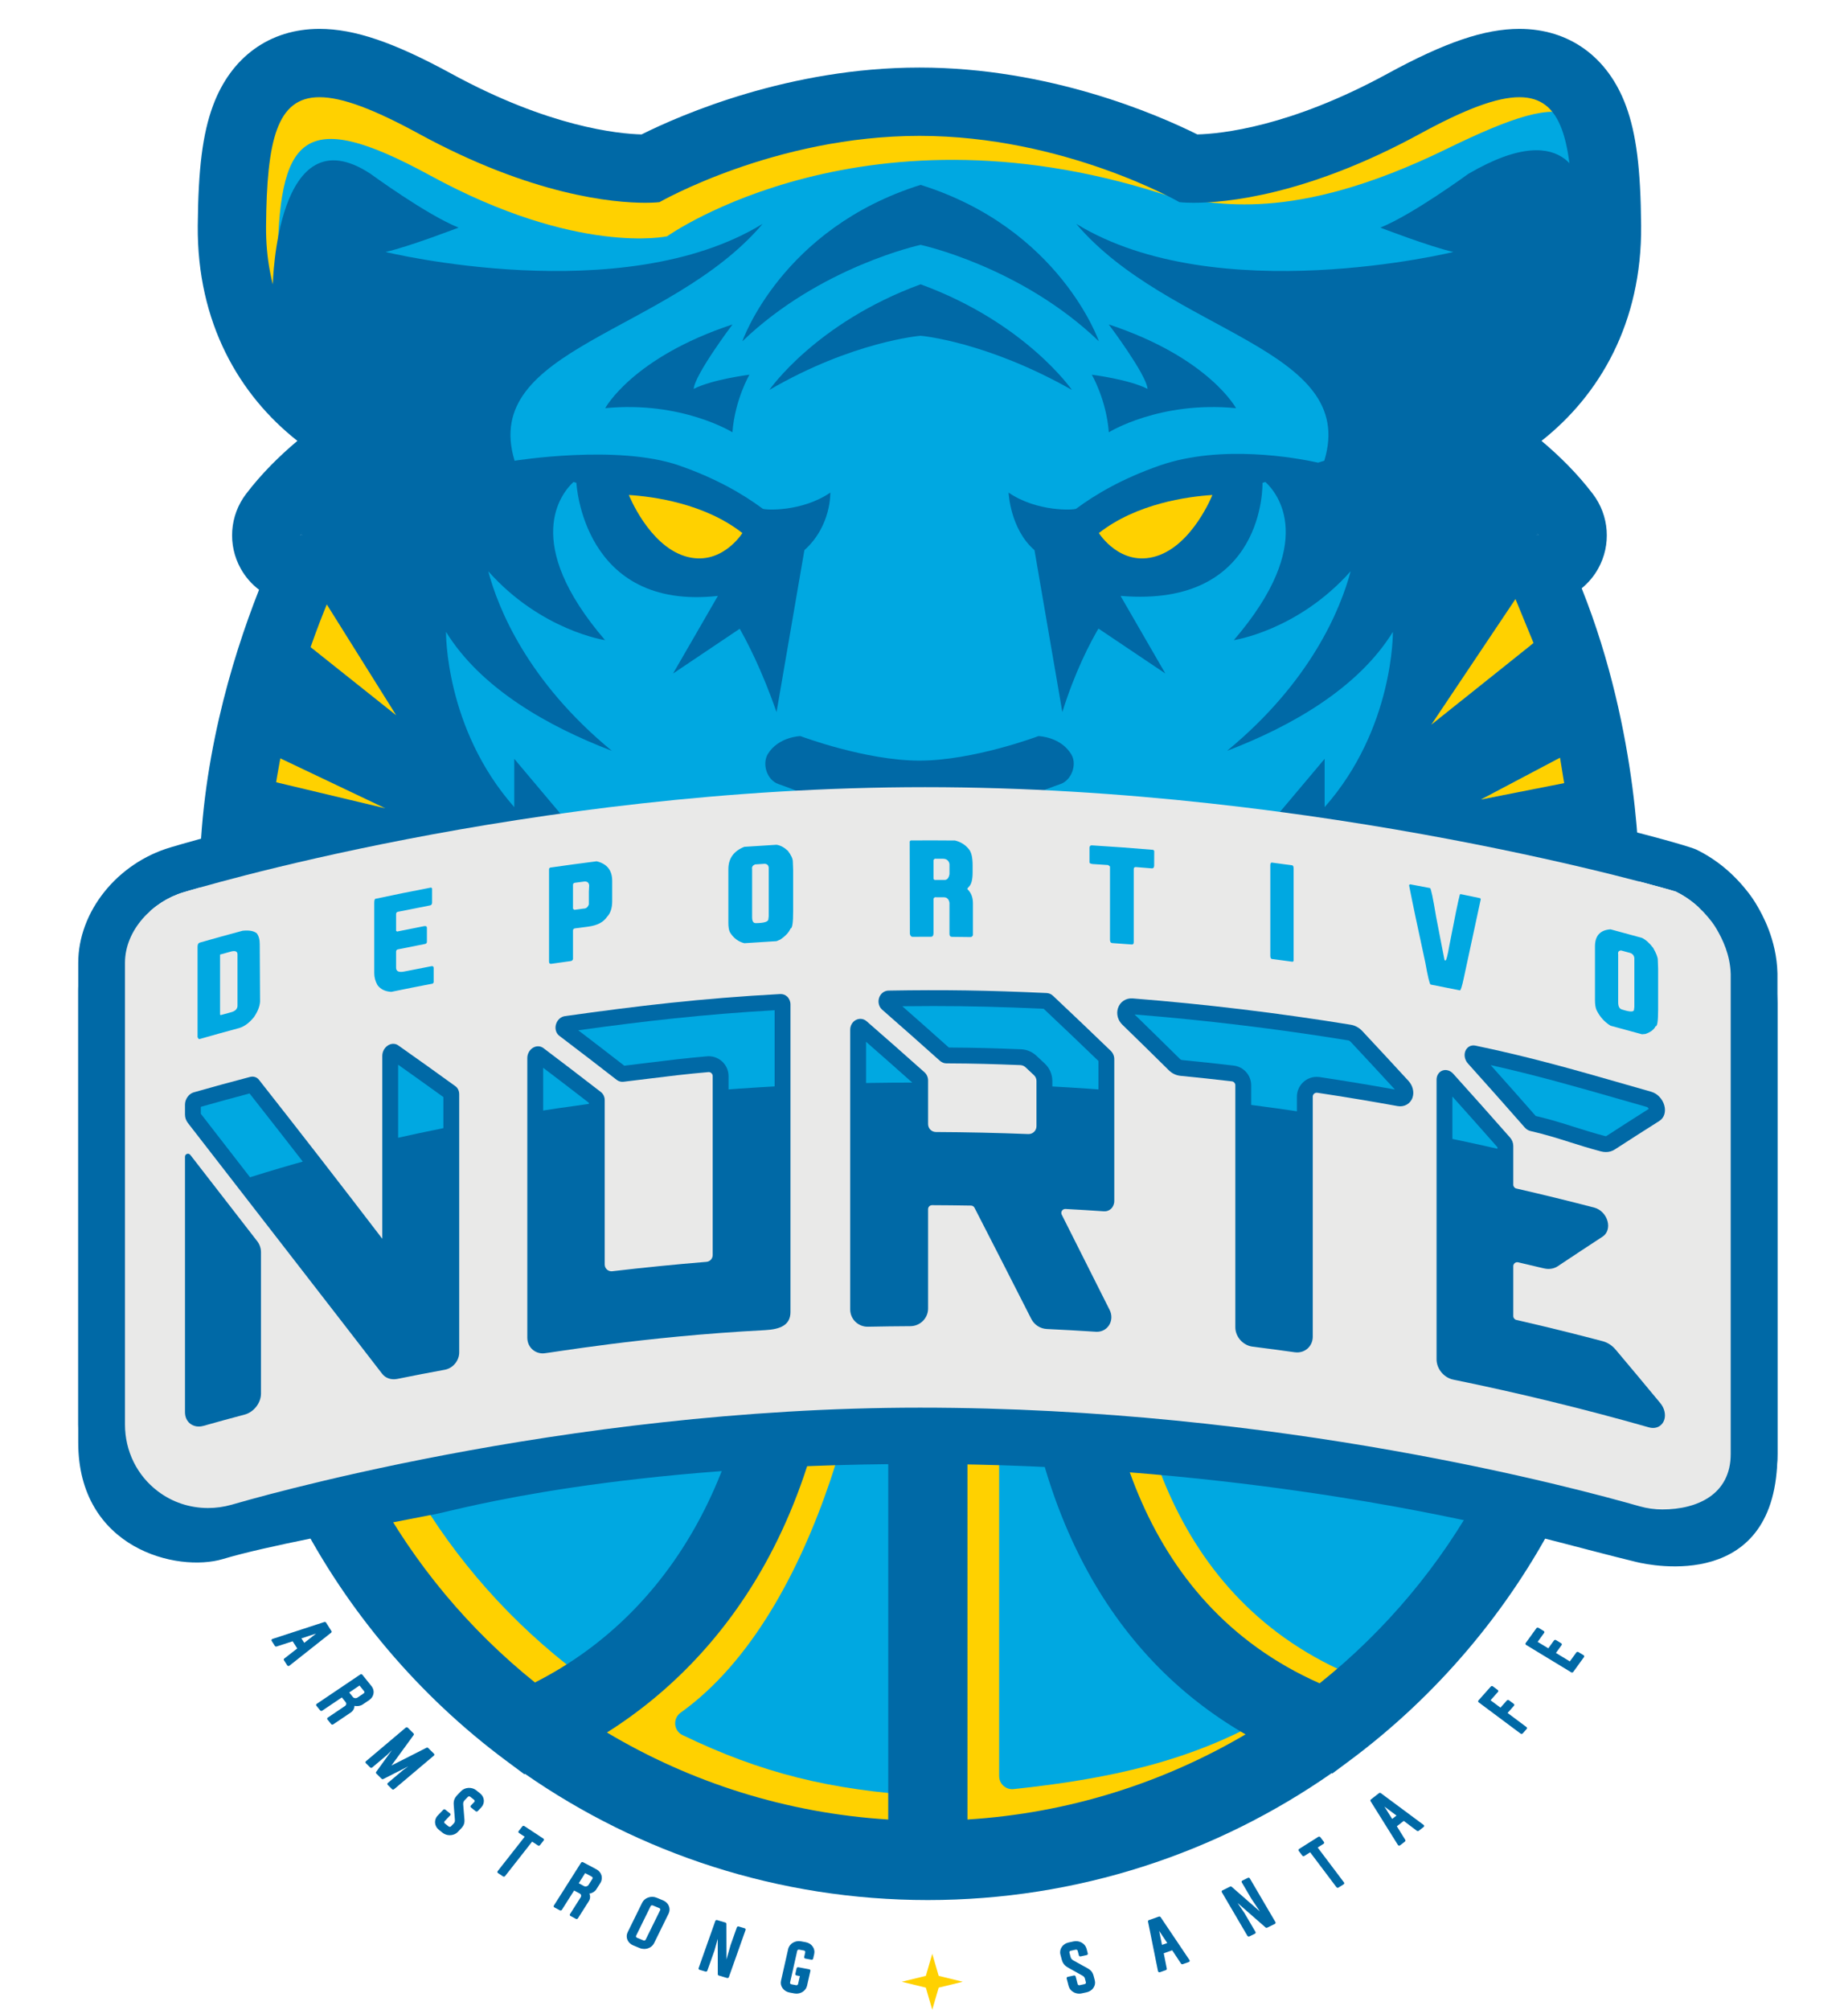 <?xml version="1.0" encoding="utf-8"?>
<!-- Generator: Adobe Illustrator 16.0.0, SVG Export Plug-In . SVG Version: 6.00 Build 0)  -->
<!DOCTYPE svg PUBLIC "-//W3C//DTD SVG 1.1//EN" "http://www.w3.org/Graphics/SVG/1.1/DTD/svg11.dtd">
<svg version="1.1" id="Layer_1" xmlns="http://www.w3.org/2000/svg" xmlns:xlink="http://www.w3.org/1999/xlink" x="0px" y="0px"
	 width="308px" height="334.81px" viewBox="0 0 308 334.81" enable-background="new 0 0 308 334.81" xml:space="preserve">
<g>
	<defs>
		<rect id="SVGID_1_" x="-143" y="-157.89" width="595.28" height="841.89"/>
	</defs>
	<clipPath id="SVGID_2_">
		<use xlink:href="#SVGID_1_"  overflow="visible"/>
	</clipPath>
	<path clip-path="url(#SVGID_2_)" fill="#0069A6" d="M154.181,131.138c66.295,0,124.923,17.303,125.121,17.399
		c2.271,1.1,4.288,2.794,5.996,5.034c0.292,0.382,0.56,0.784,0.802,1.2c0.979,1.686,2.271,4.279,2.351,7.535v79.926
		c0,6.737-5.563,9.237-11.393,9.237c-1.278,0-2.557-0.178-3.801-0.528c-10.476-2.982-59.929-16.431-119.919-16.431
		c-59.992,0-112.553,15.555-114.742,16.174c-1.286,0.363-2.602,0.546-3.917,0.546c-3.061,0-5.953-0.964-8.365-2.788
		c-3.488-2.642-5.484-6.704-5.484-11.151v-76.879c0-5.511,4.625-10.242,9.795-11.772c0.034-0.009,0.068-0.019,0.102-0.029
		C31.407,148.416,87.885,131.138,154.181,131.138 M154.181,123.348c-64.216,0-119.48,15.947-125.57,17.765l-0.072,0.022
		l-0.115,0.033c-8.918,2.638-15.384,10.731-15.384,19.244v76.879c0,6.908,3.124,13.235,8.57,17.361
		c3.781,2.859,8.298,4.368,13.069,4.368c2.032,0,4.063-0.282,6.034-0.839L41,258.099c9.169-2.639,57.679-15.799,112.338-15.799
		c56.696,0,104.489,12.348,117.787,16.133c1.953,0.55,3.942,0.826,5.934,0.826c11.474,0,19.183-6.843,19.183-17.027v-79.926v-0.095
		l-0.002-0.095c-0.137-5.639-2.596-9.869-3.404-11.26c-0.401-0.692-0.854-1.369-1.343-2.009c-2.456-3.22-5.414-5.682-8.792-7.32
		C280.123,140.282,219.781,123.348,154.181,123.348"/>
	<path clip-path="url(#SVGID_2_)" fill="#FFD100" d="M262.609,202.177c0,59.773-48.456,108.229-108.229,108.229
		c-59.773,0-108.229-48.456-108.229-108.229H262.609z"/>
	<path clip-path="url(#SVGID_2_)" fill="#00A8E1" d="M263.995,200.772c-0.014,0.457-0.034,0.912-0.054,1.369
		c-0.018,0.459-0.036,0.918-0.06,1.376c-0.035,0.637-0.077,1.273-0.123,1.907c-0.018,0.229-0.033,0.458-0.051,0.686
		c-2.341,29.341-17.134,55.276-39.146,72.648c-30.738-13.438-37.324-45.681-37.324-70.822c0-34,15.93-70.873,38.413-90.004
		c21.412,17.363,35.755,42.927,38.057,71.783c0.018,0.228,0.033,0.456,0.051,0.684c0.046,0.635,0.088,1.27,0.123,1.909
		c0.023,0.457,0.042,0.915,0.06,1.373c0.02,0.457,0.04,0.913,0.054,1.371c0.025,0.951,0.042,1.903,0.042,2.859v0.001
		C264.037,198.868,264.021,199.821,263.995,200.772"/>
	<path clip-path="url(#SVGID_2_)" fill="#00A8E1" d="M55.474,204.79c-0.018-0.229-0.034-0.457-0.051-0.687
		c-0.046-0.634-0.088-1.269-0.122-1.906c-0.025-0.458-0.043-0.917-0.061-1.376c-0.019-0.457-0.04-0.912-0.053-1.369
		c-0.025-0.951-0.042-1.904-0.042-2.86v-0.001c0-0.956,0.017-1.908,0.042-2.859c0.013-0.458,0.034-0.914,0.053-1.371
		c0.018-0.458,0.036-0.916,0.061-1.373c0.034-0.639,0.076-1.275,0.123-1.909c0.016-0.228,0.032-0.457,0.05-0.684
		c2.301-28.857,16.644-54.42,38.056-71.783c22.484,19.131,38.413,56.004,38.413,90.004c0,33.206-13.611,58.722-37.502,70.681
		C72.527,259.925,57.808,234.052,55.474,204.79"/>
	<path clip-path="url(#SVGID_2_)" fill="#00A8E1" d="M145.805,206.617c0-18.783-4.553-39.328-12.821-57.852
		c-7.252-16.247-16.774-29.877-27.816-39.941c14.331-8.854,30.973-14.381,48.812-15.482v205.841
		c-15.689-0.968-27.064-3.787-40.215-10.12c-1.5-0.722-1.672-2.775-0.319-3.744C136.862,268.57,145.805,224.942,145.805,206.617"/>
	<path clip-path="url(#SVGID_2_)" fill="#00A8E1" d="M166.521,93.341c17.84,1.101,34.481,6.628,48.813,15.482
		c-11.042,10.064-20.564,23.694-27.816,39.941c-8.268,18.524-12.82,39.069-12.82,57.852c0,20.062,3.785,37.322,11.253,51.299
		c6.437,12.049,14.302,21.375,25.752,27.901c-13.108,7.613-26.823,10.546-42.779,12.243c-1.283,0.136-2.401-0.877-2.401-2.168
		V93.341z"/>
	<path clip-path="url(#SVGID_2_)" fill="#0069A6" d="M272.246,207.931c0.021-0.276,0.041-0.553,0.06-0.83
		c0.052-0.712,0.1-1.425,0.137-2.14c0.028-0.529,0.048-1.061,0.069-1.591c0.021-0.514,0.045-1.027,0.06-1.543
		c0.028-1.084,0.047-2.172,0.047-3.263v-0.001c0-1.091-0.019-2.178-0.047-3.262c-0.015-0.517-0.039-1.03-0.06-1.545
		c-0.021-0.53-0.041-1.061-0.068-1.589c-0.038-0.716-0.086-1.429-0.138-2.142c-0.019-0.276-0.038-0.552-0.06-0.827
		c-0.069-0.892-0.149-1.782-0.238-2.671c-0.001-0.006-0.001-0.012-0.002-0.019c-1.465-14.611-5.603-28.631-12.379-41.81
		c-8.219-15.988-20.208-30.121-34.672-40.873l-3.938-2.927l-0.129,0.095c-18.897-12.872-41.709-20.407-66.249-20.407
		c-24.54,0-47.351,7.535-66.249,20.407l-0.128-0.095l-3.938,2.927c-14.464,10.752-26.453,24.885-34.672,40.873
		c-6.776,13.179-10.914,27.199-12.379,41.81c-0.001,0.007-0.001,0.013-0.002,0.019c-0.089,0.889-0.169,1.779-0.238,2.671
		c-0.022,0.275-0.041,0.551-0.06,0.827c-0.05,0.713-0.099,1.426-0.137,2.142c-0.028,0.528-0.047,1.059-0.069,1.589
		c-0.02,0.515-0.045,1.028-0.058,1.545c-0.03,1.084-0.048,2.171-0.048,3.262v0.001c0,1.091,0.018,2.179,0.048,3.263
		c0.013,0.516,0.038,1.029,0.058,1.543c0.022,0.53,0.041,1.062,0.07,1.591c0.037,0.715,0.086,1.428,0.136,2.14
		c0.019,0.277,0.038,0.554,0.06,0.83c0.069,0.891,0.149,1.78,0.238,2.667c0.001,0.008,0.001,0.016,0.002,0.023
		c1.466,14.611,5.604,28.631,12.379,41.809c8.219,15.988,20.208,30.121,34.672,40.873l3.061,2.275l0.125-0.055
		c19.068,13.243,42.206,21.019,67.128,21.019c24.998,0,48.201-7.822,67.303-21.139l0.123,0.047l2.89-2.147
		c14.464-10.752,26.453-24.885,34.672-40.873c6.775-13.178,10.913-27.198,12.379-41.809c0.001-0.007,0.001-0.015,0.002-0.023
		C272.097,209.71,272.177,208.822,272.246,207.931 M259.374,201.459c-0.013,0.463-0.034,0.924-0.053,1.386
		c-0.019,0.465-0.036,0.93-0.062,1.394c-0.033,0.645-0.076,1.289-0.122,1.931c-0.017,0.232-0.032,0.464-0.051,0.695
		c-2.34,29.714-17.133,55.978-39.145,73.571c-30.738-13.609-37.324-46.262-37.324-71.721c0-34.432,15.929-71.774,38.413-91.148
		c21.412,17.583,35.755,43.472,38.056,72.695c0.019,0.23,0.034,0.461,0.051,0.692c0.046,0.643,0.089,1.287,0.122,1.933
		c0.025,0.463,0.043,0.927,0.062,1.391c0.019,0.463,0.04,0.925,0.053,1.389c0.026,0.962,0.042,1.927,0.042,2.895v0.001
		C259.416,199.532,259.4,200.497,259.374,201.459 M50.193,206.866c-0.018-0.231-0.034-0.463-0.051-0.695
		c-0.046-0.642-0.088-1.286-0.122-1.931c-0.025-0.464-0.043-0.929-0.061-1.394c-0.019-0.462-0.04-0.923-0.053-1.386
		c-0.025-0.963-0.042-1.928-0.042-2.896v-0.001c0-0.968,0.017-1.933,0.042-2.895c0.013-0.464,0.034-0.926,0.053-1.389
		c0.018-0.464,0.036-0.928,0.061-1.391c0.034-0.646,0.076-1.29,0.123-1.933c0.016-0.231,0.032-0.462,0.05-0.692
		c2.301-29.223,16.644-55.112,38.056-72.695c22.484,19.374,38.413,56.716,38.413,91.148c0,33.627-13.611,59.467-37.502,71.578
		C67.246,262.702,52.527,236.5,50.193,206.866 M127.494,260.559c8.093-14.552,12.37-32.48,12.37-51.843
		c0-19.022-4.553-39.828-12.821-58.587c-7.252-16.453-16.774-30.257-27.816-40.448c14.331-8.967,30.973-14.564,48.812-15.679
		v209.125c-17.044-1.065-32.994-6.222-46.881-14.499C112.003,281.785,120.994,272.249,127.494,260.559 M161.241,94.001
		c17.839,1.115,34.48,6.712,48.812,15.679c-11.042,10.191-20.563,23.995-27.815,40.448c-8.269,18.759-12.821,39.565-12.821,58.587
		c0,20.317,3.786,37.795,11.253,51.95c6.438,12.202,15.469,21.667,26.92,28.276c-13.761,8.094-29.521,13.132-46.348,14.185V94.001z"
		/>
	<path clip-path="url(#SVGID_2_)" fill="#0069A6" d="M55.236,271.72l-0.891-1.401c-0.059-0.093-0.182-0.135-0.295-0.098
		l-8.643,2.821c-0.069,0.021-0.123,0.07-0.148,0.134c-0.025,0.063-0.019,0.133,0.018,0.191l0.53,0.831
		c0.059,0.095,0.181,0.136,0.294,0.1l2.677-0.866l0.762,1.196l-2.159,1.679c-0.091,0.071-0.113,0.191-0.053,0.285l0.538,0.846
		c0.037,0.059,0.1,0.099,0.172,0.109c0.014,0.002,0.027,0.003,0.04,0.003c0.059,0,0.116-0.021,0.161-0.055l6.946-5.491
		C55.274,271.933,55.296,271.813,55.236,271.72 M52.677,272.146l-1.964,1.548l-0.476-0.748L52.677,272.146z"/>
	<path clip-path="url(#SVGID_2_)" fill="#0069A6" d="M62.253,282.143c0.075-0.438-0.041-0.873-0.325-1.227l-1.535-1.909
		c-0.038-0.048-0.096-0.08-0.16-0.089c-0.065-0.009-0.13,0.005-0.183,0.041l-7.264,4.897c-0.109,0.074-0.132,0.214-0.052,0.313
		l0.624,0.776c0.038,0.048,0.096,0.08,0.161,0.089c0.064,0.009,0.129-0.005,0.182-0.041l3.273-2.206l0.637,0.791
		c0.17,0.213,0.117,0.479-0.131,0.646l-2.852,1.923c-0.109,0.073-0.132,0.214-0.052,0.313l0.614,0.765
		c0.039,0.048,0.097,0.08,0.161,0.089c0.013,0.002,0.025,0.002,0.037,0.002c0.052,0,0.103-0.016,0.146-0.043l2.932-1.978
		c0.38-0.257,0.604-0.677,0.613-1.103c0.49,0.099,0.994,0.019,1.364-0.23l1.09-0.734C61.923,282.965,62.179,282.579,62.253,282.143
		 M59.92,280.802l0.766,0.952c0.074,0.094,0.065,0.266-0.059,0.349l-1.062,0.717c-0.205,0.138-0.571,0.123-0.755-0.105l-0.606-0.755
		L59.92,280.802z"/>
	<path clip-path="url(#SVGID_2_)" fill="#0069A6" d="M71.375,291.215c-0.076-0.076-0.201-0.095-0.299-0.044l-5.838,2.959
		l3.704-5.077c0.063-0.087,0.054-0.202-0.024-0.278l-0.95-0.944c-0.045-0.044-0.106-0.069-0.171-0.071
		c-0.065-0.003-0.128,0.018-0.176,0.059l-6.631,5.599c-0.048,0.039-0.076,0.097-0.079,0.155c-0.003,0.061,0.021,0.118,0.065,0.162
		l0.713,0.708c0.093,0.091,0.248,0.097,0.347,0.013l2.507-2.117l0.78-0.776l-2.628,3.627c-0.062,0.087-0.052,0.201,0.025,0.277
		l0.872,0.865c0.076,0.076,0.201,0.095,0.299,0.045l4.166-2.117l-0.88,0.632l-2.542,2.146c-0.048,0.041-0.076,0.098-0.079,0.156
		c-0.002,0.061,0.021,0.118,0.065,0.162l0.714,0.708c0.048,0.048,0.114,0.073,0.18,0.073c0.06,0,0.12-0.021,0.167-0.061l6.63-5.598
		c0.048-0.04,0.077-0.096,0.08-0.156c0.002-0.059-0.022-0.118-0.066-0.162L71.375,291.215z"/>
	<path clip-path="url(#SVGID_2_)" fill="#0069A6" d="M79.381,298.261c-0.361-0.289-0.826-0.432-1.311-0.405
		c-0.488,0.028-0.932,0.229-1.251,0.562l-0.594,0.622c-0.501,0.524-0.664,0.986-0.599,1.703l0.19,2.447
		c0.018,0.257-0.037,0.427-0.193,0.59l-0.462,0.483c-0.047,0.049-0.113,0.078-0.186,0.082c-0.07,0.003-0.15-0.021-0.21-0.069
		l-0.642-0.514c-0.053-0.043-0.086-0.104-0.091-0.171s0.019-0.131,0.066-0.18l0.935-0.979c0.043-0.045,0.065-0.103,0.06-0.163
		c-0.004-0.059-0.034-0.114-0.083-0.153l-0.792-0.636c-0.102-0.081-0.257-0.071-0.347,0.022l-0.935,0.978
		c-0.641,0.671-0.558,1.74,0.182,2.334l0.641,0.515c0.346,0.276,0.774,0.413,1.2,0.413c0.501,0,0.998-0.188,1.351-0.559l0.517-0.541
		c0.472-0.493,0.623-0.89,0.578-1.518l-0.206-2.5c-0.022-0.307,0.046-0.506,0.243-0.712l0.539-0.564
		c0.097-0.101,0.274-0.112,0.384-0.023l0.641,0.514c0.06,0.049,0.096,0.113,0.103,0.183c0.005,0.066-0.018,0.13-0.065,0.18
		l-0.572,0.598c-0.043,0.045-0.065,0.104-0.061,0.163c0.005,0.06,0.035,0.116,0.084,0.155l0.779,0.624
		c0.102,0.082,0.257,0.072,0.347-0.021l0.572-0.599c0.32-0.334,0.478-0.763,0.446-1.205c-0.032-0.442-0.252-0.848-0.617-1.141
		L79.381,298.261z"/>
	<path clip-path="url(#SVGID_2_)" fill="#0069A6" d="M87.396,304.219c-0.053-0.035-0.118-0.049-0.183-0.039
		c-0.065,0.009-0.122,0.042-0.16,0.09l-0.615,0.783c-0.037,0.048-0.053,0.107-0.042,0.167c0.01,0.059,0.046,0.111,0.099,0.146
		l0.953,0.628l-4.51,5.74c-0.037,0.048-0.053,0.108-0.042,0.167c0.01,0.06,0.046,0.112,0.099,0.147l0.84,0.553
		c0.044,0.029,0.094,0.043,0.144,0.043c0.076,0,0.152-0.033,0.2-0.094l4.509-5.74l0.967,0.637c0.053,0.034,0.116,0.049,0.183,0.039
		c0.064-0.01,0.121-0.042,0.16-0.091l0.614-0.782c0.079-0.101,0.053-0.241-0.057-0.313L87.396,304.219z"/>
	<path clip-path="url(#SVGID_2_)" fill="#0069A6" d="M99.417,311.429l-2.238-1.191c-0.056-0.03-0.123-0.038-0.186-0.023
		c-0.063,0.016-0.117,0.053-0.15,0.105l-4.533,7.14c-0.068,0.108-0.028,0.245,0.089,0.308l0.91,0.484
		c0.056,0.03,0.123,0.038,0.186,0.023c0.063-0.016,0.117-0.054,0.15-0.104l2.042-3.217l0.929,0.494
		c0.117,0.062,0.196,0.152,0.228,0.263c0.034,0.119,0.01,0.252-0.068,0.376l-1.78,2.803c-0.033,0.053-0.042,0.113-0.025,0.171
		c0.017,0.058,0.057,0.106,0.114,0.138l0.896,0.476c0.038,0.021,0.081,0.031,0.123,0.031c0.084,0,0.167-0.04,0.212-0.112
		l1.831-2.883c0.237-0.374,0.26-0.841,0.082-1.236c0.491-0.086,0.92-0.344,1.151-0.708l0.681-1.07
		C100.563,312.901,100.275,311.885,99.417,311.429 M98.077,314.036c-0.066,0.104-0.185,0.184-0.325,0.22
		c-0.145,0.038-0.291,0.023-0.412-0.041l-0.885-0.471l1.07-1.688l1.117,0.596c0.056,0.029,0.1,0.085,0.121,0.15
		c0.011,0.039,0.024,0.116-0.023,0.189L98.077,314.036z"/>
	<path clip-path="url(#SVGID_2_)" fill="#0069A6" d="M110.525,316.601l-1.096-0.452c-0.442-0.183-0.937-0.194-1.393-0.033
		c-0.453,0.159-0.811,0.467-1.008,0.867l-2.419,4.922c-0.407,0.828,0.004,1.808,0.917,2.184l1.096,0.452
		c0.244,0.101,0.498,0.147,0.748,0.147c0.69,0,1.347-0.36,1.646-0.968l2.42-4.922C111.846,317.962,111.438,316.977,110.525,316.601
		 M110.028,318.218l-2.419,4.923c-0.061,0.123-0.226,0.18-0.36,0.125l-1.096-0.452c-0.066-0.027-0.116-0.076-0.142-0.14
		c-0.026-0.063-0.024-0.13,0.005-0.189l2.42-4.922c0.029-0.061,0.083-0.106,0.151-0.131c0.033-0.011,0.066-0.017,0.099-0.017
		c0.037,0,0.074,0.007,0.109,0.022l1.097,0.451C110.026,317.944,110.088,318.095,110.028,318.218"/>
	<path clip-path="url(#SVGID_2_)" fill="#0069A6" d="M124.104,321.239l-0.985-0.293c-0.063-0.018-0.13-0.013-0.187,0.014
		c-0.058,0.027-0.102,0.074-0.122,0.132l-1.045,2.95l-0.685,2.399l-0.016-5.942c0-0.097-0.068-0.183-0.169-0.213l-1.367-0.405
		c-0.13-0.038-0.267,0.025-0.309,0.144l-2.783,7.857c-0.02,0.056-0.015,0.117,0.015,0.171c0.03,0.053,0.081,0.094,0.143,0.111
		l0.985,0.292c0.131,0.039,0.268-0.025,0.309-0.144l1.2-3.389l0.534-1.924l0.011,5.904c0,0.097,0.069,0.184,0.17,0.213l1.367,0.406
		c0.025,0.007,0.05,0.011,0.075,0.011c0.104,0,0.2-0.06,0.234-0.155l2.783-7.856C124.304,321.404,124.233,321.277,124.104,321.239"
		/>
	<path clip-path="url(#SVGID_2_)" fill="#0069A6" d="M134.305,323.567l-0.801-0.15c-0.981-0.186-1.943,0.394-2.145,1.292
		l-1.192,5.285c-0.096,0.431-0.003,0.869,0.264,1.238s0.676,0.622,1.15,0.711l0.802,0.152c0.122,0.022,0.243,0.034,0.363,0.034
		c0.836,0,1.587-0.537,1.762-1.314l0.557-2.471c0.013-0.06,0-0.12-0.035-0.169c-0.036-0.05-0.092-0.085-0.156-0.098l-1.816-0.343
		c-0.063-0.012-0.13-0.001-0.184,0.032c-0.055,0.033-0.093,0.084-0.106,0.143l-0.209,0.929c-0.028,0.121,0.058,0.241,0.191,0.266
		l0.561,0.106l-0.299,1.321c-0.014,0.064-0.056,0.12-0.117,0.157s-0.132,0.05-0.204,0.037l-0.801-0.152
		c-0.07-0.013-0.131-0.051-0.171-0.106c-0.04-0.058-0.055-0.123-0.04-0.188l1.191-5.287c0.03-0.132,0.177-0.221,0.322-0.192
		l0.802,0.15c0.07,0.014,0.131,0.053,0.171,0.108s0.054,0.122,0.04,0.187l-0.175,0.778c-0.028,0.122,0.058,0.241,0.19,0.267
		l1.014,0.191c0.129,0.025,0.263-0.053,0.29-0.175l0.176-0.779c0.098-0.435,0.006-0.878-0.258-1.249
		C135.178,323.909,134.774,323.656,134.305,323.567"/>
	<path clip-path="url(#SVGID_2_)" fill="#0069A6" d="M182.282,329.219c-0.166-0.638-0.432-0.979-1.018-1.31l-2.344-1.295
		c-0.285-0.16-0.423-0.327-0.493-0.595l-0.19-0.729c-0.034-0.131,0.06-0.269,0.202-0.3l0.828-0.182
		c0.079-0.017,0.156-0.006,0.222,0.029c0.063,0.035,0.106,0.089,0.122,0.152l0.202,0.773c0.015,0.059,0.055,0.108,0.11,0.14
		c0.055,0.03,0.123,0.042,0.186,0.026l1.007-0.22c0.133-0.029,0.214-0.15,0.183-0.271l-0.202-0.772
		c-0.113-0.434-0.402-0.799-0.814-1.031c-0.413-0.233-0.898-0.304-1.373-0.2l-0.827,0.182c-0.975,0.212-1.577,1.109-1.347,2.002
		l0.21,0.804c0.178,0.678,0.494,1.067,1.169,1.433l2.289,1.276c0.239,0.135,0.358,0.275,0.413,0.486l0.163,0.625
		c0.036,0.135-0.06,0.269-0.218,0.303l-0.828,0.181c-0.143,0.032-0.294-0.053-0.328-0.184l-0.329-1.266
		c-0.015-0.058-0.055-0.107-0.11-0.139c-0.056-0.032-0.124-0.041-0.186-0.027l-1.023,0.224c-0.133,0.029-0.214,0.149-0.182,0.271
		l0.329,1.266c0.11,0.425,0.401,0.786,0.819,1.017c0.291,0.161,0.616,0.244,0.944,0.244c0.141,0,0.28-0.015,0.419-0.045l0.828-0.181
		c0.472-0.104,0.871-0.367,1.126-0.743s0.334-0.818,0.224-1.245L182.282,329.219z"/>
	<path clip-path="url(#SVGID_2_)" fill="#0069A6" d="M193.438,319.39c-0.063-0.092-0.188-0.131-0.298-0.092l-1.651,0.582
		c-0.11,0.039-0.176,0.145-0.153,0.251l1.664,8.262c0.014,0.065,0.058,0.122,0.122,0.155c0.037,0.019,0.078,0.029,0.12,0.029
		c0.029,0,0.06-0.006,0.088-0.016l0.981-0.346c0.11-0.039,0.176-0.145,0.154-0.251l-0.508-2.559l1.411-0.496l1.466,2.218
		c0.061,0.094,0.187,0.132,0.298,0.094l0.997-0.352c0.068-0.024,0.121-0.075,0.146-0.139c0.022-0.063,0.015-0.133-0.024-0.189
		L193.438,319.39z M193.666,324.012l-0.474-2.332l1.356,2.021L193.666,324.012z"/>
	<path clip-path="url(#SVGID_2_)" fill="#0069A6" d="M208.308,312.938c-0.064-0.11-0.213-0.15-0.332-0.092l-0.913,0.449
		c-0.057,0.027-0.1,0.075-0.119,0.133c-0.019,0.057-0.012,0.119,0.02,0.171l1.603,2.732l1.416,2.111l-4.693-4.1
		c-0.075-0.067-0.191-0.082-0.284-0.036l-1.266,0.622c-0.12,0.059-0.165,0.194-0.101,0.305l4.266,7.275
		c0.044,0.074,0.129,0.117,0.216,0.117c0.039,0,0.079-0.008,0.116-0.025l0.912-0.449c0.058-0.028,0.101-0.076,0.119-0.133
		c0.019-0.058,0.012-0.119-0.019-0.171l-1.841-3.14l-1.146-1.682l4.66,4.077c0.076,0.066,0.191,0.081,0.284,0.036l1.267-0.622
		c0.058-0.029,0.101-0.077,0.119-0.134c0.019-0.058,0.012-0.118-0.019-0.171L208.308,312.938z"/>
	<path clip-path="url(#SVGID_2_)" fill="#0069A6" d="M219.614,307.789l0.98-0.619c0.11-0.071,0.139-0.211,0.062-0.313l-0.597-0.794
		c-0.037-0.049-0.094-0.083-0.158-0.094c-0.063-0.011-0.13,0.003-0.184,0.036l-3.203,2.025c-0.054,0.032-0.09,0.085-0.103,0.144
		c-0.012,0.06,0.003,0.119,0.04,0.168l0.598,0.793c0.037,0.049,0.094,0.083,0.158,0.094c0.062,0.011,0.13-0.002,0.184-0.035
		l0.966-0.611l4.386,5.819c0.048,0.063,0.124,0.097,0.202,0.097c0.048,0,0.098-0.013,0.14-0.04l0.853-0.539
		c0.053-0.033,0.09-0.085,0.103-0.144c0.011-0.06-0.003-0.119-0.04-0.169L219.614,307.789z"/>
	<path clip-path="url(#SVGID_2_)" fill="#0069A6" d="M230.141,298.732c-0.091-0.067-0.223-0.066-0.313,0.003l-1.349,1.051
		c-0.089,0.07-0.111,0.189-0.053,0.282l4.559,7.292c0.035,0.059,0.098,0.099,0.17,0.11c0.014,0.002,0.028,0.003,0.043,0.003
		c0.058,0,0.113-0.019,0.158-0.053l0.802-0.625c0.09-0.07,0.112-0.188,0.055-0.282l-1.404-2.261l1.151-0.896l2.185,1.648
		c0.093,0.069,0.226,0.068,0.316-0.002l0.813-0.634c0.057-0.044,0.089-0.107,0.088-0.174c-0.001-0.067-0.035-0.131-0.093-0.173
		L230.141,298.732z M232.749,302.464l-0.721,0.561l-1.29-2.057L232.749,302.464z"/>
	<path clip-path="url(#SVGID_2_)" fill="#0069A6" d="M251.263,285.371l1.068-1.201c0.041-0.046,0.061-0.106,0.055-0.165
		c-0.008-0.06-0.039-0.114-0.091-0.151l-0.803-0.599c-0.05-0.038-0.114-0.056-0.18-0.05c-0.064,0.007-0.124,0.035-0.165,0.082
		l-1.068,1.2l-1.653-1.231l1.238-1.392c0.041-0.046,0.061-0.104,0.055-0.165c-0.007-0.059-0.039-0.113-0.09-0.15l-0.815-0.609
		c-0.105-0.078-0.26-0.063-0.347,0.033l-2.057,2.312c-0.041,0.047-0.06,0.105-0.054,0.165c0.007,0.06,0.039,0.113,0.09,0.151
		l6.992,5.216c0.046,0.033,0.101,0.05,0.155,0.05c0.07,0,0.142-0.027,0.19-0.083l0.665-0.746c0.041-0.047,0.061-0.105,0.054-0.165
		s-0.039-0.114-0.09-0.151L251.263,285.371z"/>
	<path clip-path="url(#SVGID_2_)" fill="#0069A6" d="M264.031,275.892c-0.013-0.06-0.051-0.11-0.104-0.144l-0.864-0.523
		c-0.112-0.067-0.264-0.04-0.34,0.063l-1.082,1.495l-2.318-1.408l0.943-1.304c0.036-0.049,0.049-0.11,0.036-0.168
		c-0.013-0.059-0.051-0.11-0.105-0.143l-0.862-0.524c-0.112-0.068-0.266-0.041-0.342,0.063l-0.943,1.305l-1.776-1.078l1.083-1.495
		c0.036-0.05,0.049-0.111,0.036-0.169c-0.013-0.059-0.051-0.11-0.105-0.143l-0.877-0.532c-0.111-0.068-0.265-0.041-0.341,0.063
		l-1.79,2.474c-0.075,0.104-0.044,0.242,0.069,0.312l7.517,4.563c0.042,0.024,0.089,0.038,0.137,0.038
		c0.078,0,0.156-0.036,0.204-0.102l1.79-2.473C264.031,276.011,264.045,275.949,264.031,275.892"/>
	<polygon clip-path="url(#SVGID_2_)" fill="#FFD100" points="156.448,329.172 155.377,325.496 154.306,329.172 150.291,330.152 
		154.306,331.133 155.377,334.81 156.448,331.133 160.463,330.152 	"/>
	<path clip-path="url(#SVGID_2_)" fill="#FFD100" d="M246.076,83.761l10.344,1c-6.252-8.223-16.588-13.96-20.509-15.943
		l-1.579-1.876c12.093-1.935,30.778-15.978,30.595-37.428c-0.188-21.844-3.694-24.303-25.714-13.559
		c-26.155,12.762-38.607,8.77-45.175,8.237c-51.376-17.485-84.755,6.323-84.755,6.323S94.374,33.783,69.8,20.381
		C48.289,8.651,43.337,14.55,42.389,36.374c-1.154,26.583,17.67,28.633,29.763,30.568l-1.58,1.876
		c-3.92,1.983-14.257,7.72-20.508,15.943l10.343-1c0,0-15.669,26.87-15.762,58.656h217.194
		C261.839,142.417,262.17,110.152,246.076,83.761"/>
	<path clip-path="url(#SVGID_2_)" fill="#00A8E1" d="M247.973,92.614l10.344,1c-6.252-8.223-16.588-13.96-20.509-15.943
		l-1.579-1.876c12.093-1.935,30.779-15.978,30.595-37.428c-0.188-21.844-3.693-24.303-25.714-13.559
		c-26.154,12.762-38.606,8.77-45.175,8.237c-51.376-17.485-84.755,6.323-84.755,6.323s-14.909,3.268-39.483-10.134
		c-21.511-11.73-25.27-6.453-25.457,15.392c-0.185,21.45,15.716,29.234,27.809,31.169l-1.58,1.876
		c-3.92,1.983-14.257,7.72-20.508,15.943l10.343-1c0,0-1.697,2.91-3.977,7.948c-0.918,2.028,13.302,20.001,12.267,22.669
		c-1.301,3.355-17.871-8.422-19.098-4.238c-0.513,1.752-1.007,3.568-1.472,5.441c-0.41,1.655,19.3,9.362,18.943,11.101
		c-0.433,2.113-20.917-1.724-21.246,0.494c-0.724,4.881-1.164,9.994-1.179,15.241h217.194
		C263.735,151.27,264.066,119.005,247.973,92.614"/>
	<path clip-path="url(#SVGID_2_)" fill="#0069A6" d="M253.236,16.192c7.132,0,8.781,7.2,8.904,21.477
		c0.184,21.45-15.716,31.764-27.809,33.699l1.578,1.876c3.922,1.983,14.258,7.72,20.51,15.943l-10.345-1
		c16.095,26.391,15.764,58.656,15.764,58.656H44.645c0.093-31.786,15.762-58.656,15.762-58.656l-10.343,1
		c6.251-8.223,16.588-13.96,20.508-15.943l1.58-1.876c-12.093-1.935-27.994-12.249-27.81-33.699
		c0.123-14.278,1.77-21.478,8.904-21.477c3.781,0,9.103,2.023,16.553,6.086c18.92,10.318,32.485,11.505,37.727,11.505
		c1.566,0,2.39-0.106,2.39-0.106s19.219-11.041,43.326-11.041c24.106,0,43.326,11.041,43.326,11.041s0.822,0.106,2.391,0.106
		c5.241,0,18.808-1.188,37.726-11.505C244.136,18.214,249.457,16.191,253.236,16.192 M253.237,4.81L253.237,4.81
		c-5.813,0-12.395,2.235-22.004,7.476c-16.283,8.88-27.763,10.011-31.681,10.107c-6.619-3.295-24.653-11.138-46.311-11.138
		c-21.659,0-39.692,7.843-46.312,11.138c-3.917-0.096-15.398-1.227-31.681-10.107C65.642,7.046,59.062,4.811,53.248,4.81
		c-8.289-0.001-14.764,4.678-17.765,12.837c-1.71,4.647-2.441,10.42-2.523,19.925c-0.139,16.241,6.951,28.271,16.604,35.875
		c-3.055,2.566-6.029,5.521-8.561,8.851c-2.738,3.601-3.084,8.481-0.882,12.432c0.781,1.399,1.828,2.588,3.055,3.52
		c-4.681,11.866-9.858,29.318-9.914,48.561c-0.009,3.024,1.187,5.928,3.322,8.07c2.136,2.142,5.036,3.346,8.061,3.346h217.194
		c6.241,0,11.317-5.026,11.382-11.266c0.012-1.192,0.115-24.63-9.606-48.953c1.096-0.893,2.033-1.997,2.747-3.278
		c2.202-3.951,1.856-8.831-0.881-12.432c-2.532-3.33-5.507-6.285-8.562-8.851c9.653-7.604,16.743-19.634,16.604-35.875
		c-0.082-9.504-0.812-15.276-2.522-19.925C267.998,9.488,261.523,4.811,253.237,4.81"/>
	<path clip-path="url(#SVGID_2_)" fill="#0069A6" d="M173.078,122.63c0,0-10.834,4.087-19.838,4.087
		c-9.003,0-19.837-4.087-19.837-4.087s-3.645,0.09-5.418,2.967c-1.01,1.639-0.186,4.348,1.746,5.02
		c5.673,1.972,18.458,7.108,19.872,19.367c0.147,1.278,1.332,2.25,2.748,2.25h1.779c1.416,0,2.6-0.972,2.748-2.25
		c1.414-12.263,14.207-17.398,19.878-19.369c1.852-0.644,2.751-3.245,1.842-4.845C176.867,122.724,173.078,122.63,173.078,122.63"/>
	<path clip-path="url(#SVGID_2_)" fill="#0069A6" d="M153.438,47.364c-17.501,6.403-25.212,17.595-25.212,17.595
		c13.923-8.105,25.212-9.024,25.212-9.024s10.909,0.919,25.212,9.024C178.649,64.959,170.938,53.767,153.438,47.364"/>
	<path clip-path="url(#SVGID_2_)" fill="#0069A6" d="M183.146,56.854c0,0-6.482-18.782-29.709-26.053
		c-23.227,7.271-29.709,26.053-29.709,26.053c12.989-12.472,29.709-16.061,29.709-16.061S170.157,44.382,183.146,56.854"/>
	<path clip-path="url(#SVGID_2_)" fill="#0069A6" d="M264.36,38.225c0.193-4.321-0.641-6.635-0.641-6.635
		s-1.563-12.809-18.994-2.629c0,0-9.333,6.824-14.671,8.959c0,0,8.327,3.203,12.171,4.058c0,0-39.427,9.638-62.849-4.684
		c15.492,18.243,47.091,20.624,41.339,39.465l-1.033,0.314c-3.626-0.794-16.113-3.081-26.351,0.465
		c-6.147,2.13-10.695,4.778-13.955,7.203c-0.349,0.26-6.564,0.564-11.279-2.675c0,0,0.263,6.091,4.321,9.59
		c0,0.001,0.001,0.002,0.001,0.003l-0.004-0.003l4.64,26.971c4.102-13.068,9.717-19.317,9.774-19.349
		c0.001,0,0.005-0.001,0.005-0.001c24.181,2.016,23.58-18.836,23.58-18.836l0.486-0.147c1.988,1.84,8.777,10.012-5.263,26.353
		c0,0,10.675-1.581,19.473-11.48c-1.662,6.214-6.54,18.338-20.601,29.92c10.651-4.07,21.816-10.388,27.637-19.819
		c0,0,0.208,16.091-11.374,29.196v-8.045l-17.2,20.426h58.266c0-3.646,0.342-13.378-0.044-16.839l-14.975,3.193l13.958-7.341
		c-1.224-6.722-3.054-13.005-5.19-18.738l-12.05,9.627l9.04-16.949c-1.926-4.289-2.854-7.072-4.838-10.499l8.679-0.111
		c-5.391-10.154-19.867-17.819-19.867-17.819C248.645,69.434,263.405,59.654,264.36,38.225"/>
	<path clip-path="url(#SVGID_2_)" fill="#0069A6" d="M138.386,82.065c-4.715,3.239-10.931,2.936-11.281,2.675
		c-3.259-2.425-7.806-5.072-13.954-7.202c-10.238-3.547-27.384-0.78-27.384-0.78c-5.752-18.841,25.847-21.222,41.338-39.464
		c-23.42,14.322-62.847,4.683-62.847,4.683c3.843-0.854,12.171-4.058,12.171-4.058c-5.338-2.135-14.671-8.959-14.671-8.959
		C46.09,18.617,45.47,47.363,45.47,47.363s-4.535,19.78,24.462,24.005c0,0-14.478,7.665-19.868,17.819l8.678,0.11
		c-1.982,3.427-2.911,6.21-4.838,10.5l12.132,19.368l-15.141-12.047c-2.137,5.733-3.967,12.016-5.19,18.738l18.52,8.809
		l-19.538-4.661c-0.385,3.461-0.042,13.193-0.042,16.839h58.264l-17.2-20.426v8.046c-11.581-13.106-11.374-29.197-11.374-29.197
		c5.82,9.431,16.985,15.75,27.638,19.819c-14.062-11.582-18.939-23.706-20.601-29.919c8.797,9.898,19.473,11.48,19.473,11.48
		c-14.04-16.342-7.252-24.514-5.263-26.353l0.486,0.147c0,0,1.025,21.343,23.579,18.836h0.001c0.01,0.005,4.933,5.527,9.777,19.351
		l4.639-26.971h-0.001h0.001C138.583,87.61,138.386,82.065,138.386,82.065"/>
	<polygon clip-path="url(#SVGID_2_)" fill="#FFD100" points="252.579,99.797 238.549,120.732 255.588,107.118 	"/>
	<polygon clip-path="url(#SVGID_2_)" fill="#FFD100" points="260.004,126.231 246.82,133.197 260.693,130.467 	"/>
	<path clip-path="url(#SVGID_2_)" fill="#0069A6" d="M124.907,62.425c0,0-6.155,0.767-9.288,2.361
		c0.158-2.361,6.463-10.735,6.463-10.735C105.399,59.564,100.871,68,100.871,68c12.742-1.241,21.199,4.015,21.199,4.015
		C122.488,66.552,124.907,62.425,124.907,62.425"/>
	<path clip-path="url(#SVGID_2_)" fill="#0069A6" d="M181.968,62.425c0,0,6.155,0.767,9.289,2.361
		c-0.159-2.361-6.464-10.735-6.464-10.735C201.476,59.564,206.004,68,206.004,68c-12.742-1.241-21.199,4.015-21.199,4.015
		C184.387,66.552,181.968,62.425,181.968,62.425"/>
	<path clip-path="url(#SVGID_2_)" fill="#FFD100" d="M114.126,92.648c6.03,1.89,9.603-3.843,9.603-3.843
		c-6.299-4.939-14.82-6.083-18.918-6.341C104.811,82.465,108.096,90.759,114.126,92.648"/>
	<path clip-path="url(#SVGID_2_)" fill="#FFD100" d="M192.749,92.648c-6.03,1.89-9.603-3.843-9.603-3.843
		c6.299-4.939,14.819-6.083,18.918-6.341C202.064,82.465,198.779,90.759,192.749,92.648"/>
	<polygon clip-path="url(#SVGID_2_)" fill="#0069A6" points="112.18,112.203 127.272,102.07 119.647,99.276 	"/>
	<polygon clip-path="url(#SVGID_2_)" fill="#0069A6" points="194.224,112.203 179.132,102.07 186.757,99.276 	"/>
	<path clip-path="url(#SVGID_2_)" fill="#0069A6" d="M294.566,159.019c-0.257-0.443-0.543-0.87-0.854-1.278
		c-1.818-2.384-3.965-4.186-6.381-5.358c-0.211-0.102-6.712-2.01-17.709-4.565c-2.153-0.466-3.56-0.527-6.144,0.851
		c-2.04-2.754-3.324-2.906-7.189-3.743h0.106c-5.86-1.205-12.399-2.451-19.497-3.655c-1.052-0.007-2.149,0.25-3.553,1.117
		c-1.151-1.389-1.913-1.907-3.092-2.203c-1.006-0.158-2.021-0.316-3.045-0.471c-0.616-0.083-1.313-0.183-2.119-0.318
		c-5.734-0.849-11.734-1.649-17.954-2.361c-1.119,0.08-2.194,0.44-3.657,1.483c-0.886-1.253-1.831-1.864-3.069-2.208
		c-8.588-0.872-17.528-1.564-26.69-1.986c-1.062,0.122-2.102,0.519-3.493,1.511c-1.615-1.602-3.03-1.684-5.617-1.836
		c-3.465-0.087-6.953-0.136-10.459-0.136c-2.725,0-5.432,0.031-8.123,0.083c-3.147,0.204-4.692,0.12-6.476,1.889
		c-1.642-1.171-2.795-1.515-4.071-1.555c-7.386,0.324-14.596,0.824-21.569,1.455h0.001c-0.004,0-0.007,0.001-0.01,0.001
		c-1.018,0.092-2.031,0.187-3.039,0.284c-2.035,0.27-3.354,0.786-4.565,2.498c-2.059-1.468-3.35-1.584-5.076-1.47
		c-8.343,0.972-16.257,2.102-23.617,3.303c-1.108,0.364-2.041,1.009-3.211,2.395c-2.843-1.758-4.434-1.012-6.925-0.636l0.01-0.006
		c-8.265,1.512-15.633,3.063-21.889,4.489c-1.445,0.49-2.412,1.2-3.659,2.883c-2.018-1.076-3.273-1.133-4.749-0.886
		c-8.563,2.119-13.714,3.665-14.438,3.872c-0.036,0.01-0.072,0.021-0.108,0.031c-5.504,1.629-9.597,6.664-9.597,12.531v75.289
		c0,17.68,16.486,21.699,24.124,19.416c7.311-2.185,20.929-4.642,35.689-7.539c3.215-0.631,30.249-8.296,80.4-8.296
		s87.646,8.757,93.797,10.011c8.837,1.802,16.932,4.193,25.706,6.324c2.463,0.598,23.484,5.024,23.484-17.998v-75.192
		C296.155,163.573,295.609,160.813,294.566,159.019"/>
	<path clip-path="url(#SVGID_2_)" fill="#E9E9E8" d="M286.099,154.771c-0.241-0.416-0.51-0.818-0.802-1.201
		c-1.708-2.239-3.725-3.933-5.996-5.033c-0.196-0.096-58.826-17.399-125.121-17.399c-66.294,0-122.772,17.278-123.454,17.473
		c-0.034,0.009-0.068,0.019-0.101,0.029c-5.171,1.53-9.796,6.261-9.796,11.772v76.879c0,4.447,1.996,8.509,5.484,11.151
		c2.412,1.824,5.304,2.788,8.365,2.788c1.316,0,2.631-0.183,3.917-0.546c2.189-0.619,54.75-16.174,114.742-16.174
		c59.992,0,109.444,13.449,119.92,16.43c1.244,0.351,2.522,0.529,3.8,0.529c5.83,0,11.395-2.5,11.395-9.237v-79.927
		C288.371,159.05,287.079,156.457,286.099,154.771"/>
	<path clip-path="url(#SVGID_2_)" fill="#00A8E1" d="M40.43,155.06c1.094-0.114,1.881,0.028,2.362,0.424
		c0.339,0.445,0.506,1.053,0.498,1.818c0.018,3.188,0.036,6.377,0.053,9.566c-0.049,0.79-0.386,1.645-1.007,2.565
		c-0.769,0.952-1.581,1.561-2.435,1.825c-2.223,0.598-4.441,1.213-6.657,1.847c-0.105,0.03-0.211-0.083-0.316-0.337
		c0-5.013,0-10.026,0-15.039c0-0.391,0.123-0.622,0.37-0.695C35.671,156.355,38.049,155.697,40.43,155.06 M36.676,159.026v9.954
		c0.001,0.107,0.07,0.142,0.211,0.103c0.546-0.152,1.093-0.302,1.639-0.45c0.676-0.185,1.029-0.53,1.058-1.037v-8.616
		c-0.008-0.539-0.449-0.671-1.322-0.391C37.733,158.733,37.204,158.879,36.676,159.026"/>
	<path clip-path="url(#SVGID_2_)" fill="#00A8E1" d="M62.591,149.733c3.081-0.658,6.167-1.281,9.258-1.871
		c0.053,0.043,0.107,0.087,0.161,0.13v2.408c-0.001,0.251-0.125,0.401-0.376,0.446c-1.768,0.339-3.535,0.688-5.3,1.049
		c-0.214,0.045-0.321,0.174-0.321,0.387c0,0.928,0,1.856,0,2.783c0.053,0.043,0.107,0.085,0.16,0.128
		c1.498-0.306,2.997-0.605,4.497-0.896c0.321-0.063,0.482,0.035,0.482,0.281c0,0.767,0,1.535,0,2.302
		c0,0.214-0.107,0.343-0.321,0.383c-1.5,0.29-2.999,0.588-4.497,0.894c-0.214,0.043-0.321,0.172-0.321,0.387
		c0,0.892,0,1.784,0,2.676c0,0.606,0.463,0.815,1.391,0.627c1.498-0.302,2.998-0.596,4.498-0.883
		c0.251-0.046,0.377,0.054,0.376,0.303v2.408c-0.053,0.064-0.107,0.127-0.161,0.191c-2.305,0.439-4.607,0.896-6.906,1.372
		c-1.021-0.059-1.786-0.432-2.299-1.123c-0.357-0.645-0.535-1.302-0.535-1.973v-11.721
		C62.376,149.994,62.448,149.763,62.591,149.733"/>
	<path clip-path="url(#SVGID_2_)" fill="#00A8E1" d="M91.669,144.54c2.588-0.372,5.178-0.724,7.771-1.051
		c1.728,0.41,2.593,1.504,2.593,3.266v3.372c0,1.15-0.289,2.022-0.865,2.62c-0.598,0.893-1.641,1.43-3.132,1.626
		c-0.738,0.095-1.476,0.193-2.214,0.292c-0.215,0.032-0.322,0.151-0.323,0.365v4.763c-0.072,0.189-0.198,0.294-0.378,0.319
		c-1.079,0.147-2.157,0.298-3.235,0.453c-0.252,0.035-0.379-0.089-0.378-0.373v-15.468C91.562,144.663,91.615,144.602,91.669,144.54
		 M95.499,147.43v3.96c0.072,0.062,0.144,0.124,0.216,0.186c0.522-0.071,1.043-0.14,1.565-0.209
		c0.411,0.006,0.697-0.228,0.864-0.701c0-0.714,0-1.427,0-2.141c0.017-0.341,0.036-0.682,0.054-1.023
		c-0.059-0.483-0.345-0.699-0.864-0.638c-0.504,0.066-1.008,0.133-1.512,0.201C95.607,147.093,95.5,147.216,95.499,147.43"/>
	<path clip-path="url(#SVGID_2_)" fill="#00A8E1" d="M124.052,141.078c1.79-0.125,3.58-0.239,5.371-0.342
		c0.644,0.091,1.277,0.432,1.9,1.018c0.542,0.726,0.814,1.321,0.814,1.778c0.018,0.481,0.036,0.961,0.054,1.442v6.85
		c0,1.891-0.145,2.845-0.434,2.859c-0.269,0.651-0.847,1.268-1.737,1.86c-0.199,0.084-0.398,0.165-0.597,0.249
		c-1.791,0.103-3.581,0.217-5.371,0.342c-1.018-0.264-1.816-0.865-2.386-1.808c-0.181-0.338-0.271-0.865-0.271-1.584
		c0-2.98,0-5.96,0-8.938C121.396,143.022,122.28,141.775,124.052,141.078 M125.354,144.789v8.028c0,0.676,0.217,1.001,0.651,0.974
		c1.374-0.019,2.061-0.238,2.061-0.666c0.019-0.161,0.037-0.323,0.055-0.484v-7.868c0.036-0.536-0.182-0.827-0.651-0.87
		c-0.543,0.034-1.085,0.069-1.628,0.104C125.444,144.176,125.281,144.437,125.354,144.789"/>
	<path clip-path="url(#SVGID_2_)" fill="#00A8E1" d="M151.78,140.014c2.464-0.017,4.927-0.013,7.39,0.011
		c0.939,0.229,1.703,0.702,2.282,1.419c0.436,0.485,0.65,1.381,0.651,2.686v1.231c-0.001,1.218-0.217,2.017-0.651,2.398
		c-0.073,0.088-0.146,0.177-0.219,0.265v0.107c0.616,0.579,0.926,1.369,0.925,2.369v5.298c-0.095,0.212-0.239,0.319-0.435,0.315
		c-1.015-0.016-2.029-0.029-3.043-0.037c-0.289-0.003-0.435-0.162-0.435-0.485v-5.192c-0.108-0.606-0.418-0.914-0.923-0.916
		c-0.508-0.002-1.016-0.005-1.522-0.006c-0.072,0.072-0.145,0.143-0.217,0.214v5.78c0,0.393-0.145,0.589-0.436,0.588
		c-1.021-0.001-2.042,0.003-3.063,0.009c-0.211,0.002-0.356-0.16-0.435-0.479c-0.011-5.138-0.022-10.275-0.033-15.413
		C151.672,140.122,151.726,140.068,151.78,140.014 M155.584,143.269v3.158c0.054,0.054,0.108,0.107,0.163,0.161
		c0.561,0.001,1.123,0.002,1.684,0.006c0.428,0.001,0.698-0.315,0.815-0.958v-1.712c-0.13-0.573-0.491-0.86-1.086-0.864
		c-0.453-0.002-0.906-0.004-1.359-0.005C155.729,143.127,155.656,143.197,155.584,143.269"/>
	<path clip-path="url(#SVGID_2_)" fill="#00A8E1" d="M181.961,140.833c3.418,0.209,6.834,0.459,10.248,0.748
		c0.054,0.058,0.107,0.116,0.161,0.174c-0.003,0.838-0.007,1.676-0.011,2.514c-0.036,0.283-0.163,0.417-0.379,0.397
		c-0.881-0.074-1.762-0.145-2.644-0.215c-0.254-0.02-0.38,0.096-0.38,0.346v12.148c0,0.287-0.109,0.42-0.326,0.403
		c-1.084-0.082-2.168-0.162-3.253-0.236c-0.254-0.019-0.38-0.202-0.379-0.561v-9.688v-2.515c-0.103-0.079-0.203-0.156-0.305-0.235
		c-0.856-0.058-1.714-0.113-2.57-0.166c-0.362-0.043-0.543-0.136-0.543-0.279v-2.302v-0.182
		C181.624,140.938,181.75,140.821,181.961,140.833"/>
	<path clip-path="url(#SVGID_2_)" fill="#00A8E1" d="M211.936,143.698c1.151,0.15,2.303,0.305,3.453,0.463
		c0.146,0.069,0.216,0.245,0.217,0.512v15.413c-0.055,0.047-0.108,0.092-0.162,0.139c-1.169-0.162-2.338-0.319-3.508-0.471
		c-0.144-0.07-0.216-0.237-0.217-0.51v-15.093C211.719,143.879,211.791,143.732,211.936,143.698"/>
	<path clip-path="url(#SVGID_2_)" fill="#00A8E1" d="M235.011,147.321c1.108,0.205,2.217,0.413,3.324,0.625
		c0.157,0.029,0.496,1.63,1.019,4.799c0.464,2.393,0.928,4.784,1.392,7.178c0.019,0.021,0.036,0.042,0.054,0.064
		c0.036,0.007,0.071,0.014,0.107,0.021c0.142,0.027,0.357-0.786,0.642-2.441c0.893-4.638,1.481-7.499,1.768-8.581
		c0.071-0.003,0.142-0.006,0.213-0.01c1.052,0.215,2.104,0.434,3.155,0.657c0.035,0.043,0.07,0.086,0.105,0.13v0.053
		c-0.943,4.385-1.888,8.772-2.833,13.163c-0.293,1.371-0.507,2.037-0.641,2.009c-1.623-0.331-3.247-0.653-4.873-0.965
		c-0.164-0.033-0.468-1.287-0.912-3.761c-1.215-5.573-2.108-9.827-2.681-12.757c0-0.018,0-0.035,0-0.054
		C234.903,147.409,234.956,147.365,235.011,147.321"/>
	<path clip-path="url(#SVGID_2_)" fill="#00A8E1" d="M268.425,154.823c1.748,0.465,3.492,0.94,5.235,1.425
		c0.627,0.304,1.242,0.849,1.849,1.644c0.526,0.907,0.791,1.589,0.791,2.045c0.017,0.486,0.034,0.972,0.053,1.459v6.851
		c-0.001,1.889-0.142,2.794-0.422,2.716c-0.261,0.561-0.823,0.987-1.689,1.289c-0.193,0.017-0.387,0.034-0.581,0.052
		c-1.743-0.486-3.487-0.96-5.235-1.425c-0.994-0.601-1.772-1.462-2.331-2.592c-0.176-0.396-0.266-0.952-0.266-1.675v-8.937
		C265.829,155.892,266.694,154.937,268.425,154.823 M269.695,158.963v8.028c0,0.679,0.211,1.073,0.635,1.187
		c1.342,0.434,2.01,0.441,2.01,0.014c0.017-0.156,0.034-0.312,0.053-0.468v-7.867c0.034-0.524-0.177-0.889-0.634-1.084
		c-0.529-0.145-1.059-0.288-1.587-0.431C269.781,158.38,269.625,158.587,269.695,158.963"/>
	<path clip-path="url(#SVGID_2_)" fill="#0069A6" d="M227.034,171.754l-0.002-0.002c-0.518-0.55-1.192-0.917-1.898-1.033
		c-12.012-1.955-24.242-3.431-36.351-4.385c-1.125-0.09-2.116,0.568-2.457,1.636c-0.302,0.936-0.023,2.003,0.711,2.717
		c2.575,2.501,5.191,5.066,7.775,7.623c0.528,0.523,1.216,0.849,1.935,0.918c2.851,0.278,5.723,0.586,8.56,0.919
		c0.333,0.039,0.582,0.321,0.582,0.657v40.327c0.001,1.574,1.284,3.015,2.861,3.212c2.356,0.295,4.715,0.609,7.01,0.933
		c0.144,0.021,0.284,0.031,0.425,0.031c0.646,0,1.247-0.217,1.723-0.63c0.57-0.495,0.885-1.207,0.885-2.004v-39.969
		c0-0.405,0.359-0.716,0.758-0.655c4.457,0.669,8.949,1.415,13.377,2.219c1.129,0.202,2.158-0.39,2.501-1.439
		c0.297-0.902,0.029-1.982-0.678-2.751C232.194,177.294,229.598,174.493,227.034,171.754"/>
	<path clip-path="url(#SVGID_2_)" fill="#0069A6" d="M130.041,165.604c-13.114,0.707-23.831,1.982-35.889,3.679
		c-0.685,0.097-1.267,0.628-1.485,1.354c-0.22,0.735,0.003,1.509,0.554,1.924c3.163,2.396,6.382,4.867,9.566,7.343
		c0.319,0.248,0.726,0.36,1.127,0.312c1.518-0.179,2.903-0.351,4.226-0.515c3.341-0.415,6.278-0.78,9.923-1.093
		c0.385-0.033,0.719,0.271,0.719,0.658v29.825c0,0.591-0.451,1.08-1.039,1.128c-5.221,0.428-10.484,0.953-15.692,1.566
		c-0.674,0.08-1.264-0.445-1.264-1.124v-27.369c0-0.552-0.232-1.047-0.634-1.357c-3.196-2.476-6.421-4.941-9.59-7.331
		c-0.533-0.397-1.25-0.393-1.828,0.009c-0.524,0.365-0.85,0.994-0.85,1.642v46.591c0.001,0.795,0.315,1.504,0.883,1.997
		c0.476,0.413,1.077,0.63,1.725,0.63c0.856,0,16.475-2.809,37.001-3.876c2.601-0.136,4.251-0.867,4.25-3.018v-51.241
		c0-0.503-0.198-0.979-0.545-1.306C130.882,165.733,130.455,165.582,130.041,165.604"/>
	<path clip-path="url(#SVGID_2_)" fill="#0069A6" d="M175.498,165.891l-0.003-0.002c-0.292-0.273-0.663-0.434-1.049-0.453
		c-9.795-0.454-17.188-0.568-26.368-0.407c-0.711,0.012-1.343,0.509-1.571,1.237c-0.219,0.699-0.01,1.48,0.518,1.942
		c3.224,2.817,6.466,5.686,9.635,8.524c0.298,0.269,0.678,0.418,1.07,0.42c4.806,0.02,7.799,0.118,12.328,0.29
		c0.317,0.013,0.624,0.138,0.856,0.355c0.472,0.439,0.942,0.88,1.414,1.322c0.267,0.25,0.419,0.599,0.419,0.965v7.53
		c0,0.749-0.621,1.345-1.369,1.316c-5.112-0.201-10.271-0.315-15.385-0.339c-0.727-0.003-1.311-0.591-1.311-1.317v-7.263
		c0-0.534-0.22-1.035-0.6-1.374c-3.234-2.885-6.48-5.747-9.649-8.505c-0.512-0.447-1.227-0.521-1.825-0.188
		c-0.558,0.314-0.906,0.929-0.907,1.606v46.592c0,0.78,0.306,1.51,0.862,2.055c0.562,0.551,1.33,0.847,2.108,0.828
		c2.367-0.049,4.742-0.08,7.057-0.091c1.629-0.008,2.954-1.328,2.954-2.943v-16.553c0-0.366,0.297-0.663,0.662-0.662
		c2.169,0.008,4.346,0.031,6.499,0.07c0.243,0.004,0.463,0.142,0.575,0.359c3.155,6.141,6.338,12.369,9.464,18.522
		c0.499,0.984,1.493,1.628,2.597,1.68c2.669,0.124,5.422,0.278,8.186,0.457c0.054,0.004,0.106,0.005,0.159,0.005
		c0.896,0,1.696-0.47,2.115-1.255c0.386-0.723,0.388-1.612,0.005-2.377c-2.696-5.386-5.379-10.716-7.986-15.876
		c-0.229-0.453,0.117-0.981,0.625-0.953c2.135,0.114,4.284,0.245,6.42,0.391c0.434,0.027,0.848-0.12,1.168-0.419
		c0.345-0.323,0.543-0.796,0.543-1.298v-23.625c0-0.519-0.21-1.022-0.579-1.383C182.018,172.067,178.774,168.977,175.498,165.891"/>
	<path clip-path="url(#SVGID_2_)" fill="#0069A6" d="M254.117,187.827c0.265,0.304,0.608,0.516,0.966,0.597
		c2.553,0.588,4.469,1.195,6.496,1.838c1.575,0.5,3.205,1.017,5.216,1.548c0.292,0.077,0.579,0.115,0.859,0.115
		c0.537,0,1.039-0.141,1.463-0.417c2.476-1.604,4.983-3.21,7.456-4.773c0.791-0.501,1.109-1.515,0.811-2.584
		c-0.305-1.089-1.16-1.981-2.183-2.271c-1.472-0.419-2.904-0.83-4.311-1.233c-8.578-2.459-15.986-4.584-24.998-6.454
		c-0.754-0.157-1.452,0.254-1.701,1.004c-0.211,0.65-0.033,1.421,0.455,1.966C247.816,180.69,251.004,184.279,254.117,187.827"/>
	<path clip-path="url(#SVGID_2_)" fill="#0069A6" d="M269.264,224.833c-0.576-0.683-1.332-1.175-2.133-1.387
		c-1.907-0.504-3.815-0.994-5.728-1.473l-0.084-0.022c-2.54-0.634-5.105-1.251-7.626-1.832c-0.321-0.075-0.645-0.15-0.967-0.224
		c-0.3-0.068-0.513-0.335-0.513-0.642v-8.312c0-0.425,0.396-0.74,0.809-0.645c1.426,0.328,2.852,0.664,4.276,1.006
		c0.856,0.204,1.681,0.079,2.323-0.35c2.504-1.671,5.023-3.334,7.49-4.943c0.787-0.515,1.103-1.532,0.804-2.592
		c-0.307-1.086-1.171-1.963-2.204-2.234c-4.3-1.122-8.665-2.19-12.988-3.179c-0.299-0.068-0.51-0.334-0.51-0.641v-6.447
		c0-0.506-0.196-1.018-0.537-1.402c-3.153-3.58-6.345-7.162-9.486-10.644c-0.475-0.528-1.162-0.736-1.761-0.528
		c-0.609,0.215-1.003,0.814-1.003,1.527v46.591c-0.002,1.576,1.223,3.061,2.789,3.38c10.919,2.227,21.896,4.904,32.625,7.958
		c0.228,0.064,0.452,0.095,0.666,0.095c0.86,0,1.585-0.498,1.867-1.344c0.289-0.867,0.037-1.959-0.646-2.782
		C274.295,230.826,271.782,227.82,269.264,224.833"/>
	<path clip-path="url(#SVGID_2_)" fill="#0069A6" d="M30.831,235.267c0,0.811,0.32,1.498,0.899,1.937
		c0.393,0.297,0.88,0.45,1.398,0.45c0.252,0,0.512-0.036,0.773-0.109c2.268-0.642,4.578-1.274,6.865-1.879
		c1.533-0.404,2.733-1.944,2.731-3.504v-23.541c0-0.669-0.222-1.319-0.632-1.848l-11.147-14.375
		c-0.289-0.373-0.887-0.169-0.887,0.304V235.267z"/>
	<path clip-path="url(#SVGID_2_)" fill="#0069A6" d="M75.887,180.947c-3.154-2.283-6.357-4.568-9.519-6.795
		c-0.538-0.377-1.255-0.34-1.824,0.09c-0.511,0.38-0.828,1.017-0.828,1.662v30.472c-6.774-8.857-13.683-17.761-20.555-26.488
		c-0.344-0.44-0.905-0.623-1.475-0.478c-3.127,0.819-6.289,1.685-9.395,2.571c-0.818,0.232-1.46,1.129-1.46,2.043v1.648
		c0,0.51,0.169,1.004,0.481,1.406c3.751,4.835,28.295,36.468,32.37,41.775c0.573,0.747,1.518,1.072,2.536,0.867
		c2.581-0.523,5.25-1.038,7.934-1.531c1.337-0.247,2.385-1.512,2.385-2.878v-43.011C76.539,181.745,76.296,181.238,75.887,180.947"
		/>
</g>
<g>
	<defs>
		<path id="SVGID_3_" d="M25.25,179.926l8.222,19.041c0,0,46.773-18.612,118.57-18.612c71.798,0,125.452,18.612,125.452,18.612
			l6.537-20.213c0,0-57.432-17.869-128.09-17.869C85.282,160.885,25.25,179.926,25.25,179.926"/>
	</defs>
	<clipPath id="SVGID_4_">
		<use xlink:href="#SVGID_3_"  overflow="visible"/>
	</clipPath>
	<path clip-path="url(#SVGID_4_)" fill="#00A8E1" d="M216.137,222.663c-2.334-0.33-4.706-0.646-7.058-0.94
		c-0.278-0.035-0.55-0.369-0.55-0.593v-40.326c0-1.675-1.254-3.085-2.916-3.28c-2.842-0.333-5.738-0.644-8.609-0.924
		c-0.119-0.011-0.238-0.072-0.334-0.167c-2.524-2.497-5.07-4.994-7.573-7.426c11.862,0.95,23.843,2.402,35.614,4.318
		c0.128,0.021,0.28,0.111,0.399,0.238l0.014,0.014c2.48,2.651,4.952,5.317,7.354,7.93c-4.133-0.745-8.354-1.442-12.534-2.07
		c-0.166-0.024-0.33-0.036-0.491-0.036c-1.82,0-3.301,1.481-3.301,3.303v39.961C216.146,222.664,216.142,222.664,216.137,222.663"/>
	<path clip-path="url(#SVGID_4_)" fill="#00A8E1" d="M90.525,177.886c2.52,1.909,5.078,3.868,7.621,5.836v26.94
		c0,1.013,0.396,1.964,1.114,2.677c0.711,0.706,1.654,1.095,2.656,1.095c0.147,0,0.294-0.008,0.444-0.026
		c5.173-0.609,10.422-1.132,15.598-1.556c1.943-0.159,3.464-1.811,3.464-3.76v-29.825c0-1.82-1.481-3.301-3.302-3.301h-0.114
		l-0.17,0.012c-3.691,0.318-6.62,0.681-10.012,1.102l-0.106,0.013c-1.158,0.144-2.365,0.294-3.669,0.449
		c-2.544-1.977-5.118-3.956-7.676-5.902c10.917-1.513,20.865-2.664,32.73-3.339c0,0,0,50.335-0.002,50.357
		c-0.176,0.083-0.653,0.246-1.744,0.303c-16.499,0.858-29.94,2.846-35.001,3.594c-0.756,0.112-1.478,0.218-1.826,0.263
		L90.525,177.886z"/>
	<path clip-path="url(#SVGID_4_)" fill="#00A8E1" d="M182.479,219.207c-2.665-0.171-5.317-0.319-7.875-0.437
		c-0.151-0.007-0.295-0.099-0.364-0.235c-3.151-6.202-6.337-12.437-9.471-18.537c-0.559-1.083-1.659-1.769-2.876-1.792
		c-2.154-0.038-4.354-0.062-6.537-0.07c-1.832,0-3.312,1.481-3.312,3.302v16.553c0,0.161-0.153,0.302-0.327,0.303
		c-2.313,0.011-4.702,0.042-7.099,0.092h-0.001c-0.085,0-0.157-0.029-0.204-0.075c-0.049-0.048-0.069-0.098-0.069-0.169v-44.586
		c2.533,2.216,5.115,4.495,7.7,6.8v6.919c0,2.171,1.767,3.946,3.938,3.957c5.078,0.024,10.223,0.137,15.293,0.337l0.157,0.003
		c2.182,0,3.957-1.775,3.957-3.957v-7.53c0-1.093-0.457-2.147-1.254-2.893l-1.419-1.325c-0.694-0.649-1.603-1.026-2.557-1.062
		c-4.303-0.164-7.3-0.267-12.018-0.291c-2.577-2.306-5.177-4.611-7.762-6.879c1.796-0.023,3.506-0.034,5.179-0.034
		c5.815,0,11.501,0.141,18.387,0.455c3.088,2.911,6.158,5.835,9.129,8.699v22.336c-1.777-0.117-3.571-0.224-5.349-0.32l-0.18-0.004
		c-1.154,0-2.205,0.587-2.811,1.571c-0.604,0.982-0.654,2.184-0.134,3.214C177.176,208.642,179.819,213.896,182.479,219.207"/>
	<path clip-path="url(#SVGID_4_)" fill="#00A8E1" d="M274.222,234.878c-10.362-2.913-20.947-5.477-31.479-7.625
		c-0.336-0.069-0.677-0.467-0.677-0.791v-43.783c2.505,2.79,5.021,5.62,7.507,8.441v6.243c0,1.547,1.054,2.869,2.562,3.214
		c4.302,0.984,8.645,2.048,12.911,3.16c0.075,0.02,0.204,0.127,0.283,0.282c-2.346,1.531-4.757,3.123-7.17,4.734
		c0,0,0-0.001-0.001-0.001c-0.006,0-0.028,0.005-0.067,0.005c-0.054,0-0.116-0.008-0.182-0.024c-1.426-0.343-2.859-0.68-4.294-1.011
		c-0.243-0.056-0.493-0.084-0.742-0.084c-1.818,0-3.3,1.481-3.3,3.302v8.312c0,1.548,1.054,2.87,2.563,3.216l0.961,0.222
		c2.513,0.58,5.063,1.193,7.583,1.823l0.074,0.019c1.909,0.478,3.807,0.966,5.702,1.466c0.274,0.073,0.563,0.269,0.789,0.537
		C269.609,229.339,271.954,232.143,274.222,234.878"/>
	<path clip-path="url(#SVGID_4_)" fill="#00A8E1" d="M65.691,227.134c-4.244-5.521-27.384-35.347-32.219-41.579v-1.164
		c2.695-0.766,5.421-1.513,8.122-2.226c6.688,8.502,13.421,17.181,20.025,25.815l4.737,6.195v-36.799
		c2.516,1.779,5.045,3.587,7.54,5.391v42.545c0,0.1-0.143,0.265-0.224,0.281c-2.693,0.495-5.379,1.013-7.978,1.541
		C65.692,227.134,65.692,227.134,65.691,227.134"/>
	<path clip-path="url(#SVGID_4_)" fill="#00A8E1" d="M267.654,189.284c-0.037,0-0.099-0.005-0.187-0.028
		c-1.942-0.513-3.538-1.019-5.08-1.508c-2.021-0.64-3.92-1.242-6.435-1.833c-2.479-2.823-4.994-5.662-7.51-8.473
		c7.577,1.688,14.194,3.585,21.715,5.742c0,0,2.918,0.836,4.32,1.235c0.077,0.022,0.227,0.14,0.314,0.317
		c-2.337,1.48-4.728,3.011-7.112,4.556L267.654,189.284z"/>
	<path clip-path="url(#SVGID_4_)" fill="#00A8E1" d="M33.472,198.968l7.306,9.423c0.051,0.065,0.079,0.147,0.079,0.229v23.542
		c0,0.365-0.393,0.852-0.764,0.95c-2.221,0.588-4.446,1.196-6.619,1.809L33.472,198.968z"/>
</g>
</svg>
